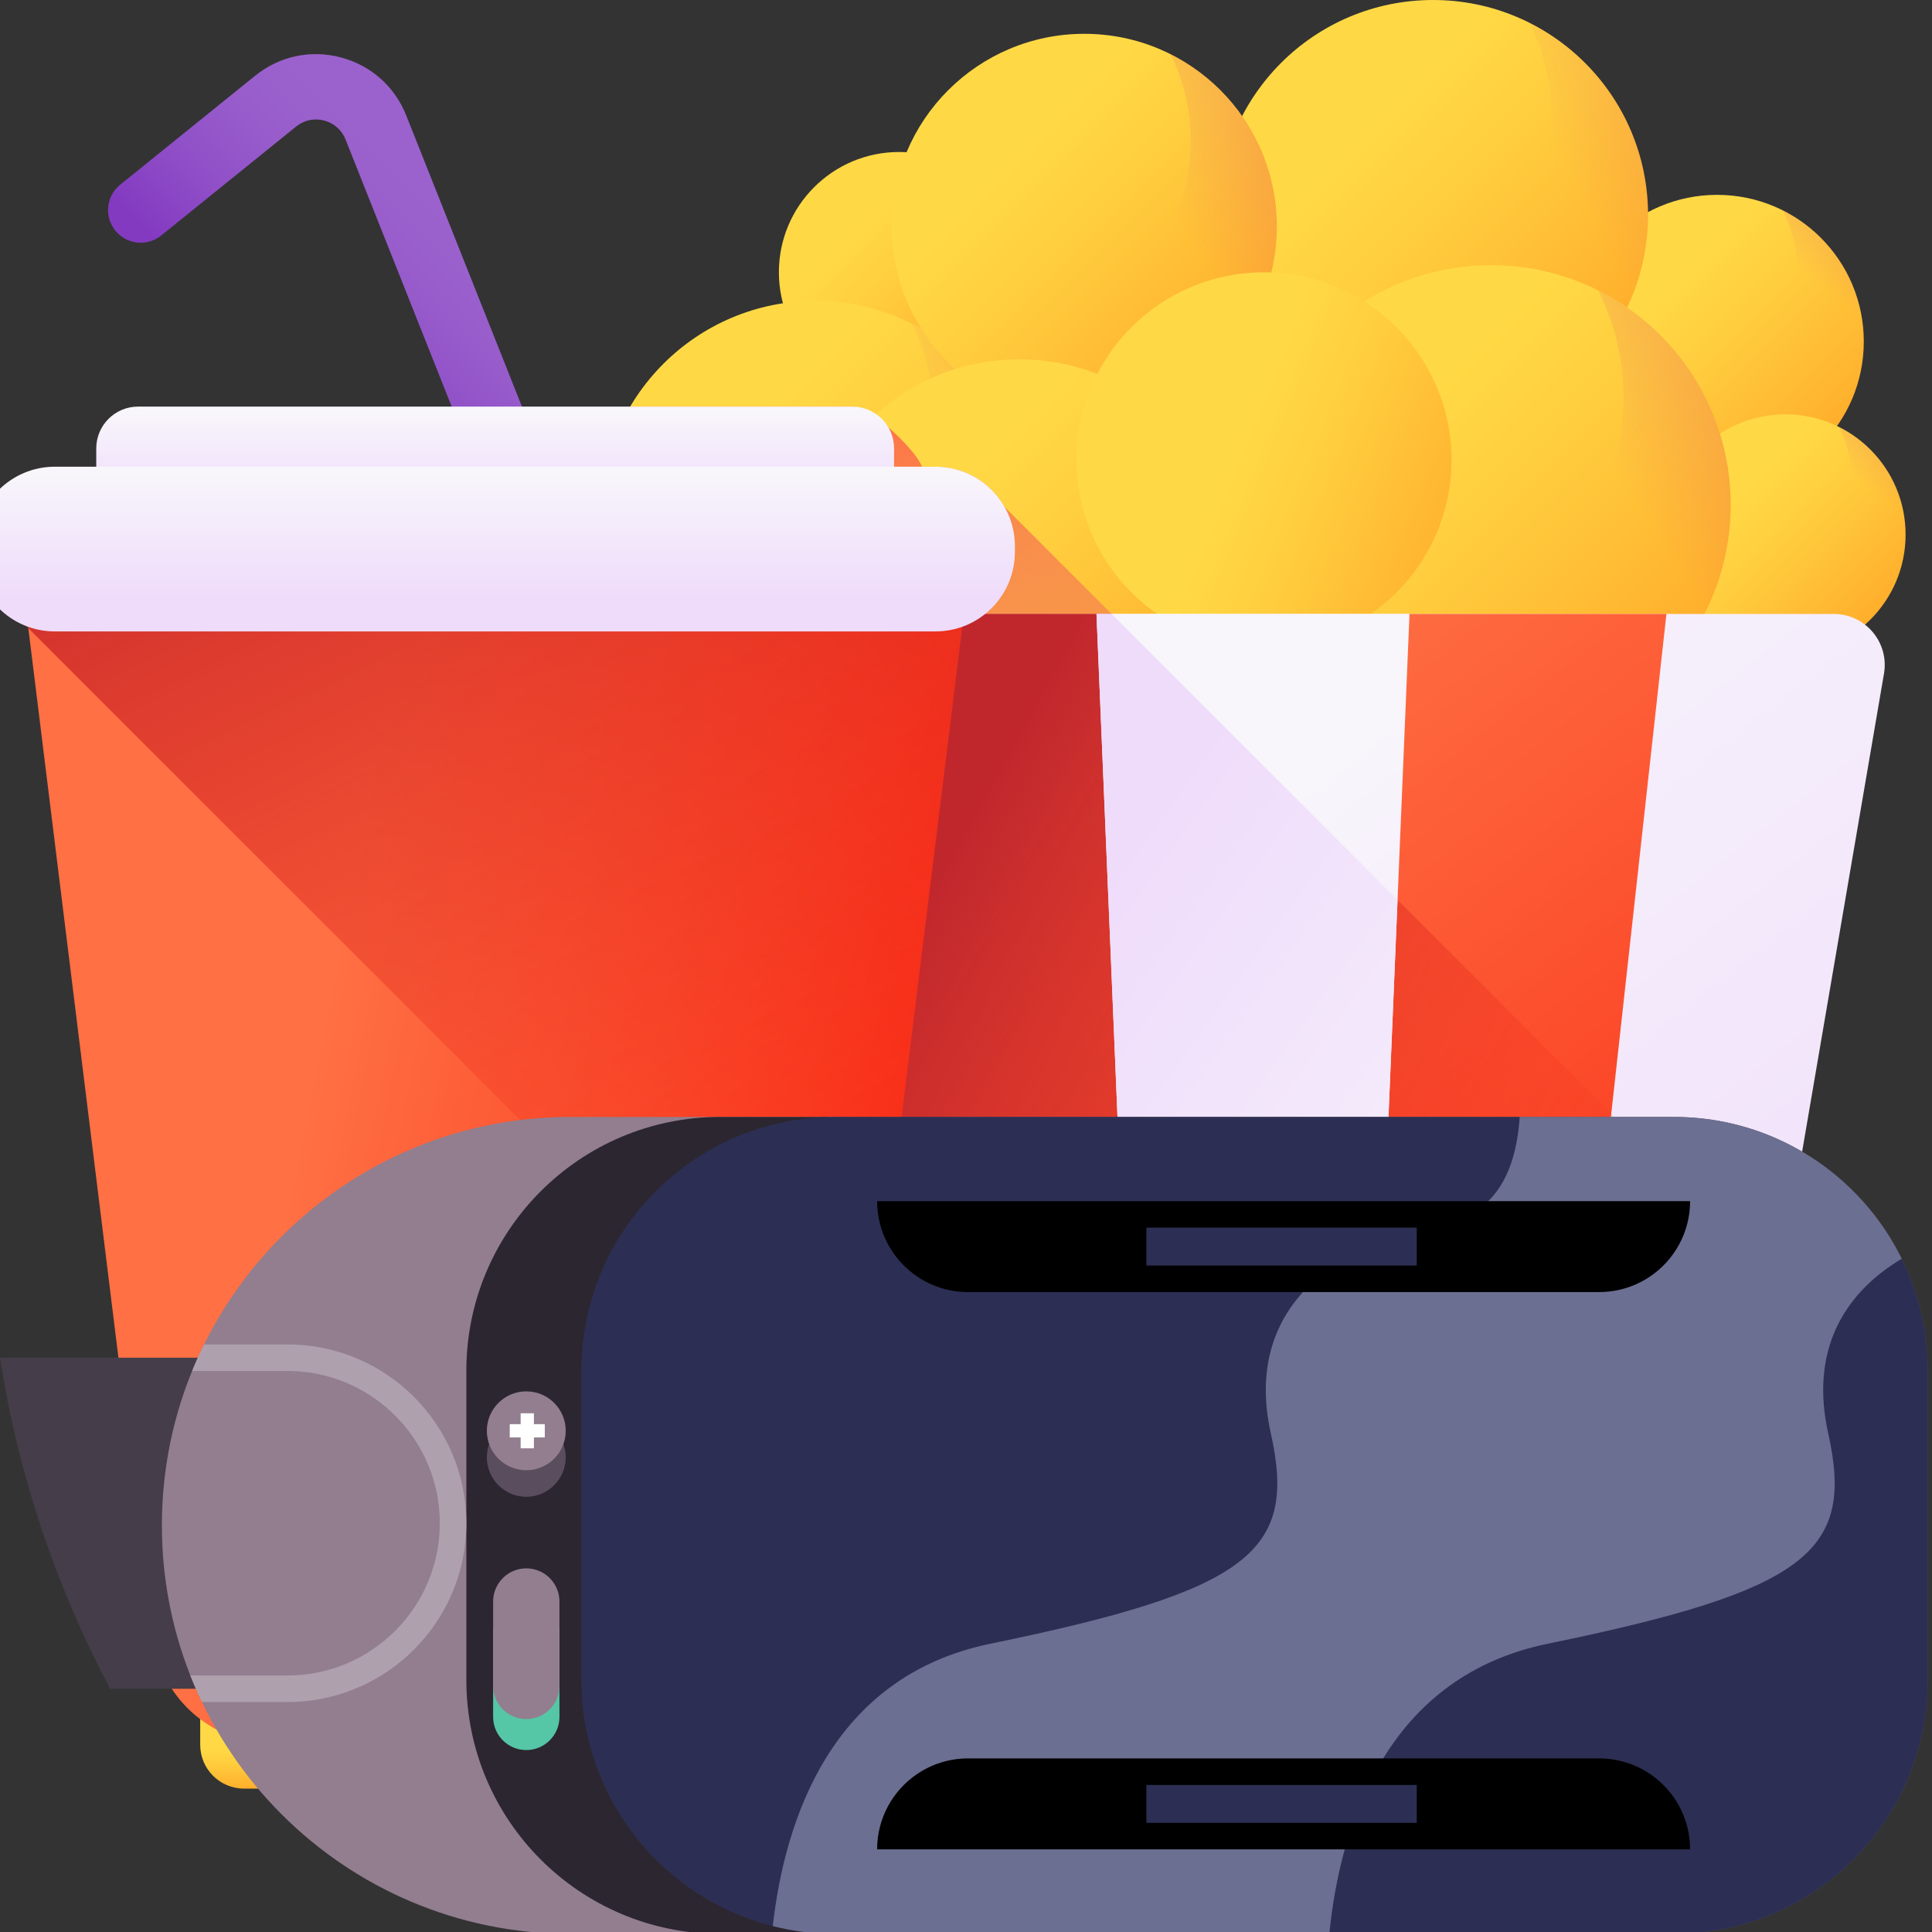 <svg width="512" height="512" viewBox="0 0 512 512" fill="none" xmlns="http://www.w3.org/2000/svg">
<rect x="0" y="0" width="512" height="512" fill="#333333" stroke="none"/>
<g clip-path="url(#clip0)">
<path d="M455.05 129.389C476.52 129.389 493.925 111.984 493.925 90.513C493.925 69.043 476.52 51.638 455.05 51.638C433.579 51.638 416.174 69.043 416.174 90.513C416.174 111.984 433.579 129.389 455.05 129.389Z" fill="url(#paint0_linear)"/>
<path d="M472.439 55.738C475.061 60.97 476.539 66.876 476.539 73.128C476.539 94.598 459.134 112.004 437.663 112.004C431.412 112.004 425.506 110.525 420.273 107.904C426.656 120.642 439.83 129.389 455.049 129.389C476.519 129.389 493.924 111.984 493.924 90.513C493.924 75.294 485.179 62.12 472.439 55.738Z" fill="url(#paint1_linear)"/>
<path d="M473.13 173.549C490.731 173.549 505 159.28 505 141.678C505 124.077 490.731 109.808 473.13 109.808C455.529 109.808 441.26 124.077 441.26 141.678C441.26 159.28 455.529 173.549 473.13 173.549Z" fill="url(#paint2_linear)"/>
<path d="M487.386 113.169C489.535 117.459 490.747 122.3 490.747 127.425C490.747 145.026 476.478 159.296 458.877 159.296C453.752 159.296 448.91 158.084 444.621 155.935C449.853 166.378 460.653 173.549 473.13 173.549C490.731 173.549 505 159.28 505 141.679C505 129.202 497.83 118.402 487.386 113.169Z" fill="url(#paint3_linear)"/>
<path d="M238.285 104.02C255.887 104.02 270.155 89.751 270.155 72.15C270.155 54.549 255.887 40.28 238.285 40.28C220.684 40.28 206.415 54.549 206.415 72.15C206.415 89.751 220.684 104.02 238.285 104.02Z" fill="url(#paint4_linear)"/>
<path d="M252.541 43.642C254.691 47.932 255.902 52.773 255.902 57.898C255.902 75.499 241.633 89.768 224.032 89.768C218.907 89.768 214.066 88.557 209.776 86.407C215.009 96.851 225.808 104.021 238.285 104.021C255.886 104.021 270.155 89.752 270.155 72.151C270.155 59.674 262.985 48.874 252.541 43.642Z" fill="url(#paint5_linear)"/>
<path d="M379.771 113.955C411.239 113.955 436.749 88.445 436.749 56.977C436.749 25.51 411.239 0 379.771 0C348.304 0 322.794 25.51 322.794 56.977C322.794 88.445 348.304 113.955 379.771 113.955Z" fill="url(#paint6_linear)"/>
<path d="M405.26 6.009C409.103 13.678 411.268 22.334 411.268 31.496C411.268 62.964 385.759 88.473 354.291 88.473C345.129 88.473 336.473 86.307 328.804 82.465C338.158 101.135 357.466 113.954 379.772 113.954C411.24 113.954 436.75 88.444 436.75 56.976C436.749 34.672 423.93 15.364 405.26 6.009Z" fill="url(#paint7_linear)"/>
<path d="M216.088 193.683C247.555 193.683 273.065 168.173 273.065 136.706C273.065 105.238 247.555 79.728 216.088 79.728C184.62 79.728 159.11 105.238 159.11 136.706C159.11 168.173 184.62 193.683 216.088 193.683Z" fill="url(#paint8_linear)"/>
<path d="M241.575 85.737C245.418 93.407 247.584 102.062 247.584 111.225C247.584 142.692 222.074 168.202 190.606 168.202C181.444 168.202 172.789 166.035 165.119 162.193C174.474 180.863 193.782 193.682 216.088 193.682C247.556 193.682 273.065 168.173 273.065 136.705C273.065 114.401 260.246 95.093 241.575 85.737Z" fill="url(#paint9_linear)"/>
<path d="M287.353 111.001C315.531 111.001 338.373 88.159 338.373 59.981C338.373 31.804 315.531 8.961 287.353 8.961C259.176 8.961 236.333 31.804 236.333 59.981C236.333 88.159 259.176 111.001 287.353 111.001Z" fill="url(#paint10_linear)"/>
<path d="M310.176 14.342C313.617 21.21 315.557 28.961 315.557 37.165C315.557 65.342 292.714 88.184 264.537 88.184C256.333 88.184 248.582 86.245 241.714 82.804C250.091 99.522 267.38 111.001 287.353 111.001C315.53 111.001 338.373 88.158 338.373 59.981C338.373 40.009 326.894 22.719 310.176 14.342Z" fill="url(#paint11_linear)"/>
<path d="M270.155 209.188C301.623 209.188 327.133 183.678 327.133 152.211C327.133 120.743 301.623 95.233 270.155 95.233C238.688 95.233 213.178 120.743 213.178 152.211C213.178 183.678 238.688 209.188 270.155 209.188Z" fill="url(#paint12_linear)"/>
<path d="M295.643 101.242C299.486 108.912 301.651 117.567 301.651 126.729C301.651 158.197 276.142 183.707 244.674 183.707C235.512 183.707 226.857 181.54 219.187 177.698C228.542 196.368 247.85 209.187 270.155 209.187C301.623 209.187 327.133 183.677 327.133 152.21C327.133 129.906 314.314 110.597 295.643 101.242Z" fill="url(#paint13_linear)"/>
<path d="M395.166 197.258C430.229 197.258 458.654 168.833 458.654 133.769C458.654 98.705 430.229 70.281 395.166 70.281C360.102 70.281 331.677 98.705 331.677 133.769C331.677 168.833 360.102 197.258 395.166 197.258Z" fill="url(#paint14_linear)"/>
<path d="M423.567 76.976C427.849 85.523 430.262 95.167 430.262 105.376C430.262 140.44 401.837 168.865 366.774 168.865C356.565 168.865 346.919 166.452 338.374 162.169C348.798 182.973 370.312 197.258 395.167 197.258C430.23 197.258 458.655 168.833 458.655 133.769C458.655 108.915 444.371 87.4 423.567 76.976Z" fill="url(#paint15_linear)"/>
<path d="M334.975 171.544C362.416 171.544 384.661 149.299 384.661 121.858C384.661 94.417 362.416 72.172 334.975 72.172C307.534 72.172 285.289 94.417 285.289 121.858C285.289 149.299 307.534 171.544 334.975 171.544Z" fill="url(#paint16_linear)"/>
<path d="M216.088 193.682C220.699 193.682 225.179 193.12 229.473 192.085C239.814 202.635 254.217 209.187 270.156 209.187C289.452 209.187 306.492 199.584 316.794 184.906L266.144 134.256C262.508 127.943 255.708 123.682 247.9 123.682H244.317C244.309 123.68 244.301 123.678 244.294 123.676C243.264 119.907 230.96 107.754 225.851 107.754H167.014C161.997 116.239 159.112 126.134 159.112 136.706C159.11 168.173 184.62 193.682 216.088 193.682Z" fill="url(#paint17_linear)"/>
<path d="M428.219 474H355.338L333.91 467.982L308.71 474H235.891C224.072 474 213.973 465.484 211.98 453.834L164.832 178.501C163.418 170.245 169.778 162.704 178.155 162.704H485.956C494.332 162.704 500.692 170.245 499.278 178.501L452.131 453.834C450.137 465.484 440.038 474 428.219 474Z" fill="url(#paint18_linear)"/>
<path d="M235.891 474H308.435L330.814 466.979L355.489 474H428.219C440.038 474 450.137 465.484 452.131 453.834L471.662 339.775L294.592 162.704H178.155C169.778 162.704 163.418 170.245 164.832 178.501L211.98 453.834C213.973 465.484 224.072 474 235.891 474Z" fill="url(#paint19_linear)"/>
<path d="M199.875 383.147L211.98 453.834C213.975 465.484 224.073 474 235.891 474H309.071L332.091 465.976L355.606 474H428.219C440.038 474 450.137 465.484 452.131 453.834L464.236 383.147H199.875Z" fill="url(#paint20_linear)"/>
<path d="M394.06 474H356.098L332.14 465.976L308.537 474H270.05C262.43 474 255.918 465.484 254.632 453.834L222.488 162.704H290.748L330.674 172.733L373.577 162.704H441.622L409.478 453.834C408.192 465.484 401.681 474 394.06 474Z" fill="url(#paint21_linear)"/>
<path d="M409.479 453.834L427.003 295.115L294.592 162.704H222.489L254.633 453.834C255.918 465.484 262.431 474 270.051 474H308.534L332.253 462.967L355.867 474H394.062C401.681 474 408.192 465.484 409.479 453.834Z" fill="url(#paint22_linear)"/>
<path d="M409.479 453.834L417.284 383.147H246.828L254.633 453.834C255.918 465.484 262.431 474 270.051 474H308.395L332.404 467.982L355.858 474H394.06C401.681 474 408.192 465.484 409.479 453.834Z" fill="url(#paint23_linear)"/>
<path d="M355.528 474H308.583C305.698 474 303.233 465.484 302.747 453.834L290.579 162.704H373.532L361.364 453.834C360.877 465.484 358.412 474 355.528 474Z" fill="url(#paint24_linear)"/>
<path d="M361.364 453.834L364.319 383.147H299.792L302.747 453.834C303.233 465.484 305.698 474 308.583 474L331.327 464.973L355.528 474C358.412 474 360.877 465.484 361.364 453.834Z" fill="url(#paint25_linear)"/>
<path d="M31.854 48.947L67.616 20.068C74.051 14.872 82.33 13.101 90.327 15.216C98.325 17.328 104.649 22.955 107.679 30.652L144.632 123.629C145.429 125.635 144.433 127.906 142.418 128.679C135.495 131.334 127.723 127.927 124.984 121.035L91.579 36.988C90.589 34.473 88.522 32.633 85.908 31.943C83.296 31.253 80.588 31.83 78.486 33.529L42.724 62.408C39.007 65.41 33.561 64.829 30.558 61.112C27.556 57.395 28.137 51.948 31.854 48.947Z" fill="url(#paint26_linear)"/>
<path d="M197.777 474H64.668C58.257 474 53.058 468.802 53.058 462.39V452.021H209.387V462.39C209.387 468.802 204.19 474 197.777 474Z" fill="url(#paint27_linear)"/>
<path d="M190.012 462.094H72.433C55.877 462.094 42.029 449.522 40.433 433.043L4.134 139.187H258.311L222.013 433.043C220.416 449.522 206.568 462.094 190.012 462.094Z" fill="url(#paint28_linear)"/>
<path d="M6.957 165.918L227.737 386.698L258.311 139.187H4.134L6.957 165.918Z" fill="url(#paint29_linear)"/>
<path d="M236.936 139.187H25.509V118.841C25.509 112.718 30.473 107.754 36.596 107.754H225.85C231.973 107.754 236.936 112.718 236.936 118.841V139.187Z" fill="url(#paint30_linear)"/>
<path d="M247.899 167.333H14.546C2.917 167.333 -6.511 157.905 -6.511 146.276V144.738C-6.511 133.109 2.917 123.681 14.546 123.681H247.899C259.528 123.681 268.956 133.109 268.956 144.738V146.276C268.956 157.905 259.528 167.333 247.899 167.333Z" fill="url(#paint31_linear)"/>
<path d="M361.364 453.834L370.365 238.477L294.592 162.704H290.579L302.747 453.834C303.233 465.484 305.698 474 308.583 474H330.78H355.527C358.412 474 360.877 465.484 361.364 453.834Z" fill="url(#paint32_linear)"/>
<path d="M29.187 447.537H150.17V359.807H0C4.856 391.065 14.891 420.603 29.187 447.537Z" fill="#453D49"/>
<path d="M221.333 512.496H151.149C91.365 512.496 42.901 464.032 42.901 404.248C42.901 344.464 91.365 296 151.149 296H221.333V512.496Z" fill="#927E8F"/>
<path d="M443.61 512.496H221.334C184.183 512.496 154.067 482.379 154.067 445.229V363.267C154.067 326.117 184.183 296 221.334 296H443.61C480.76 296 510.877 326.117 510.877 363.267V445.229C510.877 482.38 480.76 512.496 443.61 512.496Z" fill="#594D5E"/>
<path d="M219.409 296H190.859C153.709 296 123.592 326.117 123.592 363.267V445.229C123.592 482.379 153.709 512.496 190.859 512.496H219.409V296Z" fill="#2C2630"/>
<path d="M503.982 333.566L402.734 296H221.334C184.183 296 154.067 326.117 154.067 363.267V445.229C154.067 476.671 175.639 503.074 204.79 510.447L352.283 512.496H443.61C480.76 512.496 510.877 482.379 510.877 445.229V363.267C510.877 352.605 508.396 342.524 503.982 333.566Z" fill="#2C2F53"/>
<path d="M503.97 333.571C493.001 311.317 470.099 296 443.61 296H402.734C402.086 305.89 399.249 315.094 392.126 320.221C402.676 322.569 401.853 340.195 389.698 340.195H347.47C337.444 349.73 333.012 362.946 336.79 379.88C343.758 411.102 331.37 421.438 262.462 435.604C220.289 444.274 207.988 482.264 204.791 510.44C210.084 511.779 215.624 512.496 221.334 512.496H352.283C353.034 504.977 354.431 496.661 356.868 488.335H253.428C240.385 488.335 240.407 468.098 253.428 468.098H365.317C373.986 452.936 387.91 440.182 410.173 435.605C479.081 421.439 491.469 411.104 484.502 379.881C479.751 358.594 487.963 343.176 503.97 333.571Z" fill="#6B6F92"/>
<path d="M447.895 318.31H375.455H303.803H232.446C232.446 326.629 236.661 333.962 243.071 338.294C246.918 340.893 251.555 342.41 256.546 342.41H303.803H375.455H423.796C427.124 342.41 430.293 341.736 433.176 340.516C434.618 339.907 435.988 339.161 437.27 338.294C443.68 333.963 447.895 326.629 447.895 318.31ZM303.803 335.377V325.343H375.455V335.377H303.803Z" fill="black"/>
<path d="M437.27 470.115C435.988 469.248 434.618 468.503 433.176 467.892C430.293 466.672 427.123 465.998 423.796 465.998H375.455H303.803H256.546C251.555 465.998 246.917 467.515 243.071 470.114C236.661 474.444 232.446 481.779 232.446 490.098H303.803H375.455H447.895C447.895 481.78 443.68 474.445 437.27 470.115ZM303.803 483.066V473.032H375.455V483.066H303.803Z" fill="black"/>
<path d="M76.211 356.291H54.087C52.948 358.591 51.89 360.936 50.914 363.325H76.211C98.459 363.325 116.559 381.425 116.559 403.674C116.559 425.922 98.458 444.022 76.211 444.022H50.443C51.386 446.408 52.412 448.754 53.517 451.055H76.21C102.336 451.055 123.591 429.8 123.591 403.674C123.591 377.547 102.336 356.291 76.211 356.291Z" fill="#AFA0AE"/>
<path d="M139.472 463.783C134.618 463.783 130.684 459.847 130.684 454.995V432.625C130.684 427.771 134.619 423.837 139.472 423.837C144.326 423.837 148.26 427.772 148.26 432.625V454.995C148.26 459.847 144.325 463.783 139.472 463.783Z" fill="#55C7A6"/>
<path d="M139.472 455.578C134.618 455.578 130.684 451.643 130.684 446.79V424.42C130.684 419.566 134.619 415.632 139.472 415.632C144.326 415.632 148.26 419.567 148.26 424.42V446.79C148.26 451.643 144.325 455.578 139.472 455.578Z" fill="#927E8F"/>
<path d="M139.472 396.662C145.245 396.662 149.924 391.982 149.924 386.21C149.924 380.437 145.245 375.758 139.472 375.758C133.7 375.758 129.02 380.437 129.02 386.21C129.02 391.982 133.7 396.662 139.472 396.662Z" fill="#594D5E"/>
<path d="M139.472 389.629C145.245 389.629 149.924 384.949 149.924 379.177C149.924 373.404 145.245 368.725 139.472 368.725C133.7 368.725 129.02 373.404 129.02 379.177C129.02 384.949 133.7 389.629 139.472 389.629Z" fill="#927E8F"/>
<path d="M135.087 377.419H144.378V380.935H135.087V377.419Z" fill="white"/>
<path d="M137.975 374.531H141.491V383.822H137.975V374.531Z" fill="white"/>
</g>
<defs>
<linearGradient id="paint0_linear" x1="440.504" y1="75.968" x2="490.853" y2="126.318" gradientUnits="userSpaceOnUse">
<stop stop-color="#FFD945"/>
<stop offset="0.304" stop-color="#FFCD3E"/>
<stop offset="0.856" stop-color="#FFAD2B"/>
<stop offset="1" stop-color="#FFA325"/>
</linearGradient>
<linearGradient id="paint1_linear" x1="480.723" y1="74.644" x2="513.484" y2="31.504" gradientUnits="userSpaceOnUse">
<stop stop-color="#E87264" stop-opacity="0"/>
<stop offset="0.353" stop-color="#ED725D" stop-opacity="0.353"/>
<stop offset="0.851" stop-color="#FA704B" stop-opacity="0.851"/>
<stop offset="1" stop-color="#FF7044"/>
</linearGradient>
<linearGradient id="paint2_linear" x1="461.206" y1="129.753" x2="502.483" y2="171.031" gradientUnits="userSpaceOnUse">
<stop stop-color="#FFD945"/>
<stop offset="0.304" stop-color="#FFCD3E"/>
<stop offset="0.856" stop-color="#FFAD2B"/>
<stop offset="1" stop-color="#FFA325"/>
</linearGradient>
<linearGradient id="paint3_linear" x1="494.178" y1="128.668" x2="521.035" y2="93.302" gradientUnits="userSpaceOnUse">
<stop stop-color="#E87264" stop-opacity="0"/>
<stop offset="0.353" stop-color="#ED725D" stop-opacity="0.353"/>
<stop offset="0.851" stop-color="#FA704B" stop-opacity="0.851"/>
<stop offset="1" stop-color="#FF7044"/>
</linearGradient>
<linearGradient id="paint4_linear" x1="226.361" y1="60.226" x2="267.638" y2="101.503" gradientUnits="userSpaceOnUse">
<stop stop-color="#FFD945"/>
<stop offset="0.304" stop-color="#FFCD3E"/>
<stop offset="0.856" stop-color="#FFAD2B"/>
<stop offset="1" stop-color="#FFA325"/>
</linearGradient>
<linearGradient id="paint5_linear" x1="259.333" y1="59.141" x2="286.192" y2="23.774" gradientUnits="userSpaceOnUse">
<stop stop-color="#E87264" stop-opacity="0"/>
<stop offset="0.353" stop-color="#ED725D" stop-opacity="0.353"/>
<stop offset="0.851" stop-color="#FA704B" stop-opacity="0.851"/>
<stop offset="1" stop-color="#FF7044"/>
</linearGradient>
<linearGradient id="paint6_linear" x1="358.453" y1="35.658" x2="432.248" y2="109.453" gradientUnits="userSpaceOnUse">
<stop stop-color="#FFD945"/>
<stop offset="0.304" stop-color="#FFCD3E"/>
<stop offset="0.856" stop-color="#FFAD2B"/>
<stop offset="1" stop-color="#FFA325"/>
</linearGradient>
<linearGradient id="paint7_linear" x1="417.128" y1="50.753" x2="523.257" y2="-4.978" gradientUnits="userSpaceOnUse">
<stop stop-color="#E87264" stop-opacity="0"/>
<stop offset="0.353" stop-color="#ED725D" stop-opacity="0.353"/>
<stop offset="0.851" stop-color="#FA704B" stop-opacity="0.851"/>
<stop offset="1" stop-color="#FF7044"/>
</linearGradient>
<linearGradient id="paint8_linear" x1="194.77" y1="115.388" x2="268.564" y2="189.182" gradientUnits="userSpaceOnUse">
<stop stop-color="#FFD945"/>
<stop offset="0.304" stop-color="#FFCD3E"/>
<stop offset="0.856" stop-color="#FFAD2B"/>
<stop offset="1" stop-color="#FFA325"/>
</linearGradient>
<linearGradient id="paint9_linear" x1="253.443" y1="130.481" x2="359.573" y2="74.751" gradientUnits="userSpaceOnUse">
<stop stop-color="#E87264" stop-opacity="0"/>
<stop offset="0.353" stop-color="#ED725D" stop-opacity="0.353"/>
<stop offset="0.851" stop-color="#FA704B" stop-opacity="0.851"/>
<stop offset="1" stop-color="#FF7044"/>
</linearGradient>
<linearGradient id="paint10_linear" x1="268.264" y1="40.893" x2="334.343" y2="106.971" gradientUnits="userSpaceOnUse">
<stop stop-color="#FFD945"/>
<stop offset="0.304" stop-color="#FFCD3E"/>
<stop offset="0.856" stop-color="#FFAD2B"/>
<stop offset="1" stop-color="#FFA325"/>
</linearGradient>
<linearGradient id="paint11_linear" x1="312.493" y1="58.718" x2="397.548" y2="11.168" gradientUnits="userSpaceOnUse">
<stop stop-color="#E87264" stop-opacity="0"/>
<stop offset="0.353" stop-color="#ED725D" stop-opacity="0.353"/>
<stop offset="0.851" stop-color="#FA704B" stop-opacity="0.851"/>
<stop offset="1" stop-color="#FF7044"/>
</linearGradient>
<linearGradient id="paint12_linear" x1="248.837" y1="130.892" x2="322.632" y2="204.687" gradientUnits="userSpaceOnUse">
<stop stop-color="#FFD945"/>
<stop offset="0.304" stop-color="#FFCD3E"/>
<stop offset="0.856" stop-color="#FFAD2B"/>
<stop offset="1" stop-color="#FFA325"/>
</linearGradient>
<linearGradient id="paint13_linear" x1="307.512" y1="145.986" x2="413.641" y2="90.256" gradientUnits="userSpaceOnUse">
<stop stop-color="#E87264" stop-opacity="0"/>
<stop offset="0.353" stop-color="#ED725D" stop-opacity="0.353"/>
<stop offset="0.851" stop-color="#FA704B" stop-opacity="0.851"/>
<stop offset="1" stop-color="#FF7044"/>
</linearGradient>
<linearGradient id="paint14_linear" x1="371.411" y1="110.015" x2="453.639" y2="192.243" gradientUnits="userSpaceOnUse">
<stop stop-color="#FFD945"/>
<stop offset="0.304" stop-color="#FFCD3E"/>
<stop offset="0.856" stop-color="#FFAD2B"/>
<stop offset="1" stop-color="#FFA325"/>
</linearGradient>
<linearGradient id="paint15_linear" x1="430.627" y1="129.485" x2="524.796" y2="69.801" gradientUnits="userSpaceOnUse">
<stop stop-color="#E87264" stop-opacity="0"/>
<stop offset="0.353" stop-color="#ED725D" stop-opacity="0.353"/>
<stop offset="0.851" stop-color="#FA704B" stop-opacity="0.851"/>
<stop offset="1" stop-color="#FF7044"/>
</linearGradient>
<linearGradient id="paint16_linear" x1="326.98" y1="118.521" x2="402.737" y2="149.554" gradientUnits="userSpaceOnUse">
<stop stop-color="#FFD945"/>
<stop offset="0.304" stop-color="#FFCD3E"/>
<stop offset="0.856" stop-color="#FFAD2B"/>
<stop offset="1" stop-color="#FFA325"/>
</linearGradient>
<linearGradient id="paint17_linear" x1="310.426" y1="274.544" x2="204.075" y2="120.69" gradientUnits="userSpaceOnUse">
<stop stop-color="#E87264" stop-opacity="0"/>
<stop offset="0.353" stop-color="#ED725D" stop-opacity="0.353"/>
<stop offset="0.851" stop-color="#FA704B" stop-opacity="0.851"/>
<stop offset="1" stop-color="#FF7044"/>
</linearGradient>
<linearGradient id="paint18_linear" x1="265.339" y1="200.545" x2="461.498" y2="449.08" gradientUnits="userSpaceOnUse">
<stop stop-color="#F8F6FB"/>
<stop offset="1" stop-color="#EFDCFB"/>
</linearGradient>
<linearGradient id="paint19_linear" x1="489.374" y1="448.269" x2="136.999" y2="246.912" gradientUnits="userSpaceOnUse">
<stop stop-color="#EFDCFB" stop-opacity="0"/>
<stop offset="0.486" stop-color="#BAAAD6" stop-opacity="0.486"/>
<stop offset="1" stop-color="#8679B2"/>
</linearGradient>
<linearGradient id="paint20_linear" x1="332.055" y1="425.079" x2="332.055" y2="473.512" gradientUnits="userSpaceOnUse">
<stop stop-color="#EFDCFB" stop-opacity="0"/>
<stop offset="0.486" stop-color="#BAAAD6" stop-opacity="0.486"/>
<stop offset="1" stop-color="#8679B2"/>
</linearGradient>
<linearGradient id="paint21_linear" x1="273.74" y1="217.867" x2="443.692" y2="433.199" gradientUnits="userSpaceOnUse">
<stop stop-color="#FF7044"/>
<stop offset="1" stop-color="#F82814"/>
</linearGradient>
<linearGradient id="paint22_linear" x1="399.724" y1="383.335" x2="219.637" y2="284.783" gradientUnits="userSpaceOnUse">
<stop stop-color="#F82814" stop-opacity="0"/>
<stop offset="1" stop-color="#C0272D"/>
</linearGradient>
<linearGradient id="paint23_linear" x1="332.055" y1="439.258" x2="332.055" y2="468.466" gradientUnits="userSpaceOnUse">
<stop stop-color="#F82814" stop-opacity="0"/>
<stop offset="1" stop-color="#C0272D"/>
</linearGradient>
<linearGradient id="paint24_linear" x1="283.249" y1="245.676" x2="420.444" y2="419.505" gradientUnits="userSpaceOnUse">
<stop stop-color="#F8F6FB"/>
<stop offset="1" stop-color="#EFDCFB"/>
</linearGradient>
<linearGradient id="paint25_linear" x1="332.055" y1="425.079" x2="332.055" y2="473.512" gradientUnits="userSpaceOnUse">
<stop stop-color="#EFDCFB" stop-opacity="0"/>
<stop offset="0.486" stop-color="#BAAAD6" stop-opacity="0.486"/>
<stop offset="1" stop-color="#8679B2"/>
</linearGradient>
<linearGradient id="paint26_linear" x1="119.476" y1="56.674" x2="76.825" y2="99.325" gradientUnits="userSpaceOnUse">
<stop stop-color="#9B62CD"/>
<stop offset="0.3" stop-color="#985DCB"/>
<stop offset="0.672" stop-color="#8F4EC7"/>
<stop offset="1" stop-color="#833AC1"/>
</linearGradient>
<linearGradient id="paint27_linear" x1="131.223" y1="463.364" x2="131.223" y2="476.226" gradientUnits="userSpaceOnUse">
<stop stop-color="#FFD945"/>
<stop offset="0.304" stop-color="#FFCD3E"/>
<stop offset="0.856" stop-color="#FFAD2B"/>
<stop offset="1" stop-color="#FFA325"/>
</linearGradient>
<linearGradient id="paint28_linear" x1="82.769" y1="284.378" x2="256.577" y2="319.276" gradientUnits="userSpaceOnUse">
<stop stop-color="#FF7044"/>
<stop offset="1" stop-color="#F82814"/>
</linearGradient>
<linearGradient id="paint29_linear" x1="217.4" y1="330.608" x2="92.576" y2="68.408" gradientUnits="userSpaceOnUse">
<stop stop-color="#F82814" stop-opacity="0"/>
<stop offset="1" stop-color="#C0272D"/>
</linearGradient>
<linearGradient id="paint30_linear" x1="131.223" y1="108.58" x2="131.223" y2="132.711" gradientUnits="userSpaceOnUse">
<stop stop-color="#F8F6FB"/>
<stop offset="1" stop-color="#EFDCFB"/>
</linearGradient>
<linearGradient id="paint31_linear" x1="131.223" y1="124.829" x2="131.223" y2="158.34" gradientUnits="userSpaceOnUse">
<stop stop-color="#F8F6FB"/>
<stop offset="1" stop-color="#EFDCFB"/>
</linearGradient>
<linearGradient id="paint32_linear" x1="401.041" y1="389.505" x2="254.987" y2="285.282" gradientUnits="userSpaceOnUse">
<stop stop-color="#F8F6FB"/>
<stop offset="1" stop-color="#EFDCFB"/>
</linearGradient>
<clipPath id="clip0">
<rect width="512" height="512" fill="white"/>
</clipPath>
</defs>
</svg>

